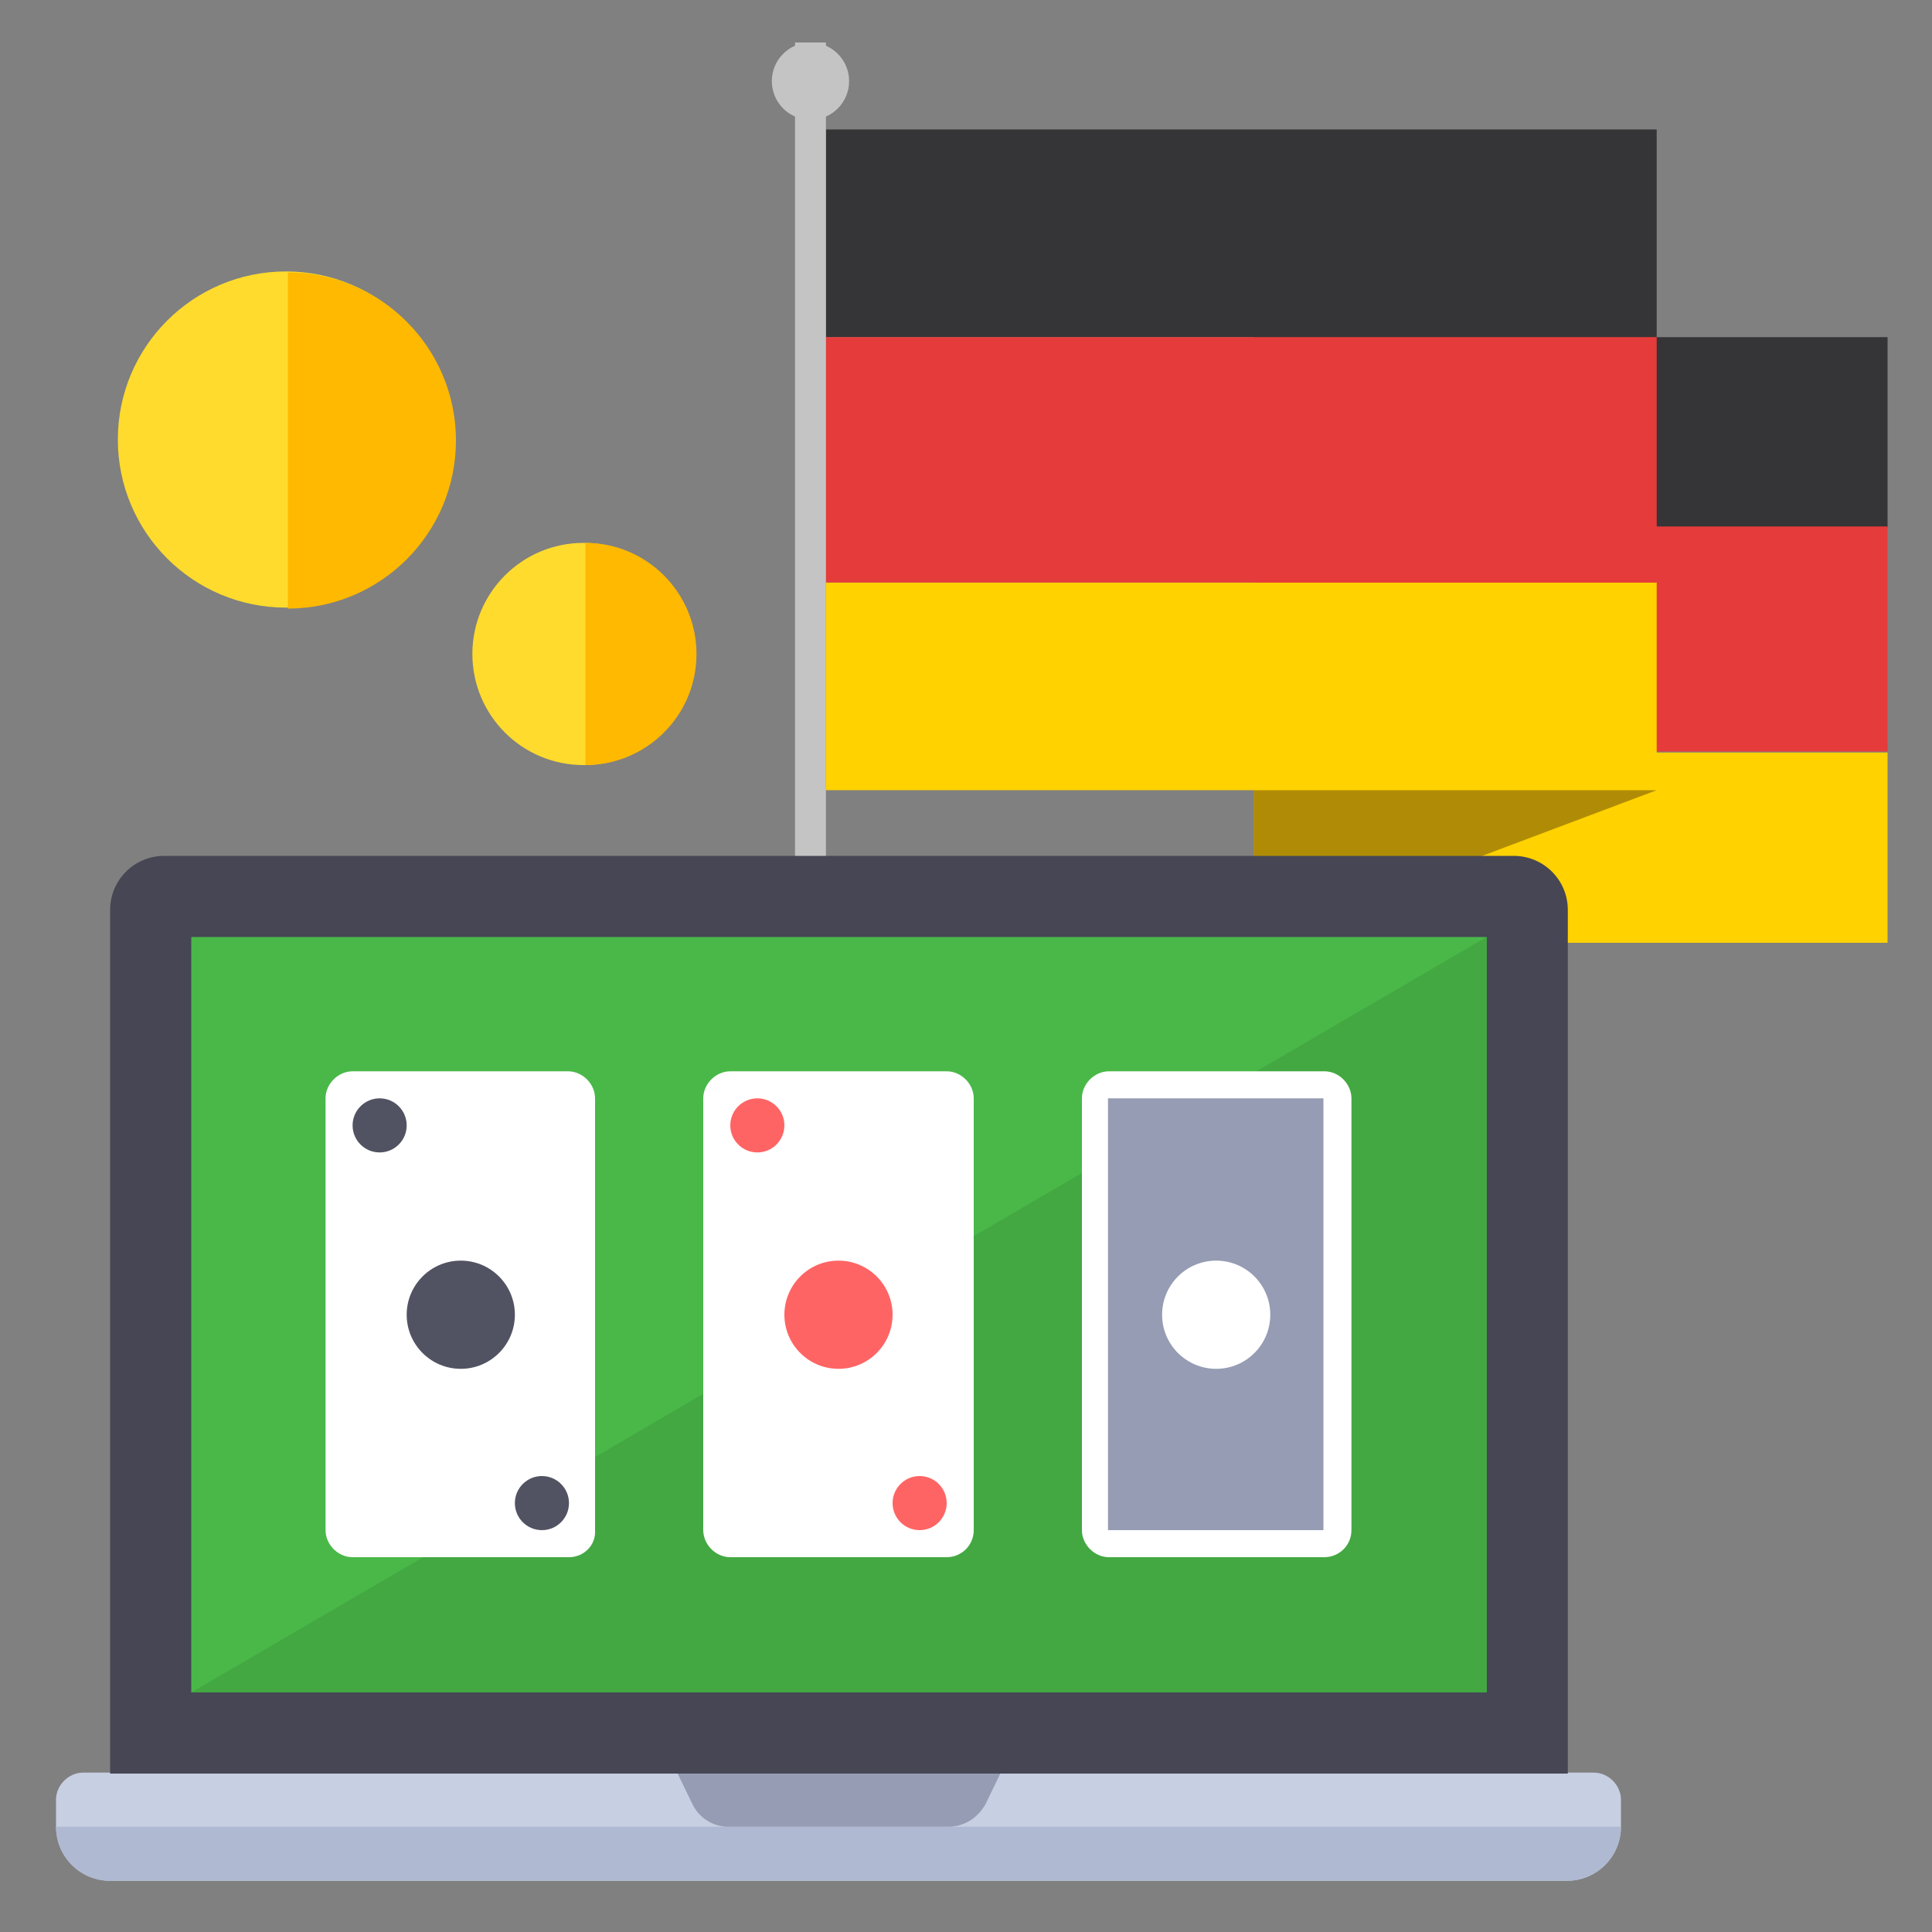<svg id="Layer_1" xmlns="http://www.w3.org/2000/svg" xmlns:xlink="http://www.w3.org/1999/xlink" viewBox="0 0 200 200" enable-background="new 0 0 200 200"><rect x="0" y="0" width="200" height="200" fill="#808080" stroke="none"/><style>.st0{fill:#ffd200}.st1{fill:#353436}.st2{fill:#e63b3b}.st3{opacity:.38;fill:#301c10}.st4{fill:#c4c4c4}.st5{fill:#c7cfe2}.st6{fill:#afb9d2}.st7{fill:#959cb3}.st8{fill:#464655}.st9{fill:#49b848}.st10{fill:#43a842}.st11{fill:#fff}.st12{fill:#ff6464}.st13{fill:#515262}.st14{fill:#ffdb2d}.st15{fill:#ffb900}</style><g id="XMLID_4234_"><g id="XMLID_4655_"><path id="XMLID_4658_" class="st0" d="M129.8 77.9h65.6v19.7H129.8z"/><path id="XMLID_4657_" class="st1" d="M129.8 34.9h65.6v19.7H129.8z"/><path id="XMLID_4656_" class="st2" d="M129.8 54.5h65.6v23.3H129.8z"/></g><g id="XMLID_4651_"><path id="XMLID_4654_" class="st0" d="M85.5 60.3h86v21.5h-86z"/><path id="XMLID_4653_" class="st1" d="M85.5 13.4h86v21.5h-86z"/><path id="XMLID_4652_" class="st2" d="M85.5 34.9h86v25.4h-86z"/></g><path id="XMLID_4650_" class="st3" d="M171.5 81.8 129.8 97.5V81.8z"/><path id="XMLID_4649_" class="st4" d="M82.3 4.4h3.2v130.7H82.3z"/><circle id="XMLID_4647_" class="st4" cx="83.9" cy="8.4" r="4"/></g><g id="XMLID_876_"><path id="XMLID_899_" class="st5" d="M162.2 194.7H11.4c-3.1.0-5.6-2.5-5.6-5.6v-2.8c0-1.5 1.3-2.8 2.8-2.8H165c1.5.0 2.8 1.3 2.8 2.8v2.8C167.8 192.2 165.3 194.7 162.2 194.7z"/><path id="XMLID_898_" class="st6" d="M11.4 194.7h150.8c3.1.0 5.6-2.5 5.6-5.6H5.8C5.8 192.2 8.3 194.7 11.4 194.7z"/><path id="XMLID_897_" class="st7" d="M98.2 189.1H75.4c-1.6.0-3-.9-3.7-2.3l-1.6-3.3h33.5l-1.6 3.3C101.2 188.2 99.8 189.1 98.2 189.1z"/><path id="XMLID_896_" class="st8" d="M162.2 183.6H11.4V94.2c0-3.1 2.5-5.6 5.6-5.6h139.7c3.1.0 5.6 2.5 5.6 5.6V183.6z"/><path id="XMLID_893_" class="st9" d="M19.8 97h134.1v78.2H19.8z"/><path id="XMLID_890_" class="st10" d="M153.9 97V175.2H19.8z"/><path id="XMLID_889_" class="st11" d="M98 161.2H75.6c-1.5.0-2.8-1.3-2.8-2.8v-44.7c0-1.5 1.3-2.8 2.8-2.8H98c1.5.0 2.8 1.3 2.8 2.8v44.7C100.8 160 99.5 161.2 98 161.2z"/><g id="XMLID_885_"><circle id="XMLID_888_" class="st12" cx="86.8" cy="136.1" r="5.6"/><circle id="XMLID_887_" class="st12" cx="78.4" cy="116.5" r="2.8"/><circle id="XMLID_886_" class="st12" cx="95.2" cy="155.6" r="2.8"/></g><path id="XMLID_884_" class="st11" d="M58.9 161.2H36.5c-1.5.0-2.8-1.3-2.8-2.8v-44.7c0-1.5 1.3-2.8 2.8-2.8h22.3c1.5.0 2.8 1.3 2.8 2.8v44.7C61.7 160 60.4 161.2 58.9 161.2z"/><g id="XMLID_880_"><circle id="XMLID_883_" class="st13" cx="47.7" cy="136.1" r="5.6"/><circle id="XMLID_882_" class="st13" cx="39.3" cy="116.5" r="2.8"/><circle id="XMLID_881_" class="st13" cx="56.1" cy="155.6" r="2.8"/></g><path id="XMLID_879_" class="st11" d="M137.1 161.2h-22.3c-1.5.0-2.8-1.3-2.8-2.8v-44.7c0-1.5 1.3-2.8 2.8-2.8h22.3c1.5.0 2.8 1.3 2.8 2.8v44.7C139.9 160 138.6 161.2 137.1 161.2z"/><path id="XMLID_878_" class="st7" d="M114.7 113.7H137v44.7H114.7z"/><circle id="XMLID_877_" class="st11" cx="125.9" cy="136.1" r="5.6"/></g><g id="XMLID_869_"><g id="XMLID_870_"><g id="XMLID_874_"><circle id="XMLID_875_" class="st14" cx="29.6" cy="45.5" r="17.4"/></g><path id="XMLID_871_" class="st15" d="M29.8 28.2c9.6.0 17.4 7.8 17.4 17.4S39.4 63 29.8 63V28.2z"/></g></g><g id="XMLID_851_"><g id="XMLID_852_"><g id="XMLID_867_"><circle id="XMLID_868_" class="st14" cx="60.4" cy="67.7" r="11.5"/></g><path id="XMLID_853_" class="st15" d="M60.6 56.2c6.4.0 11.5 5.2 11.5 11.5.0 6.4-5.2 11.5-11.5 11.5v-23z"/></g></g></svg>